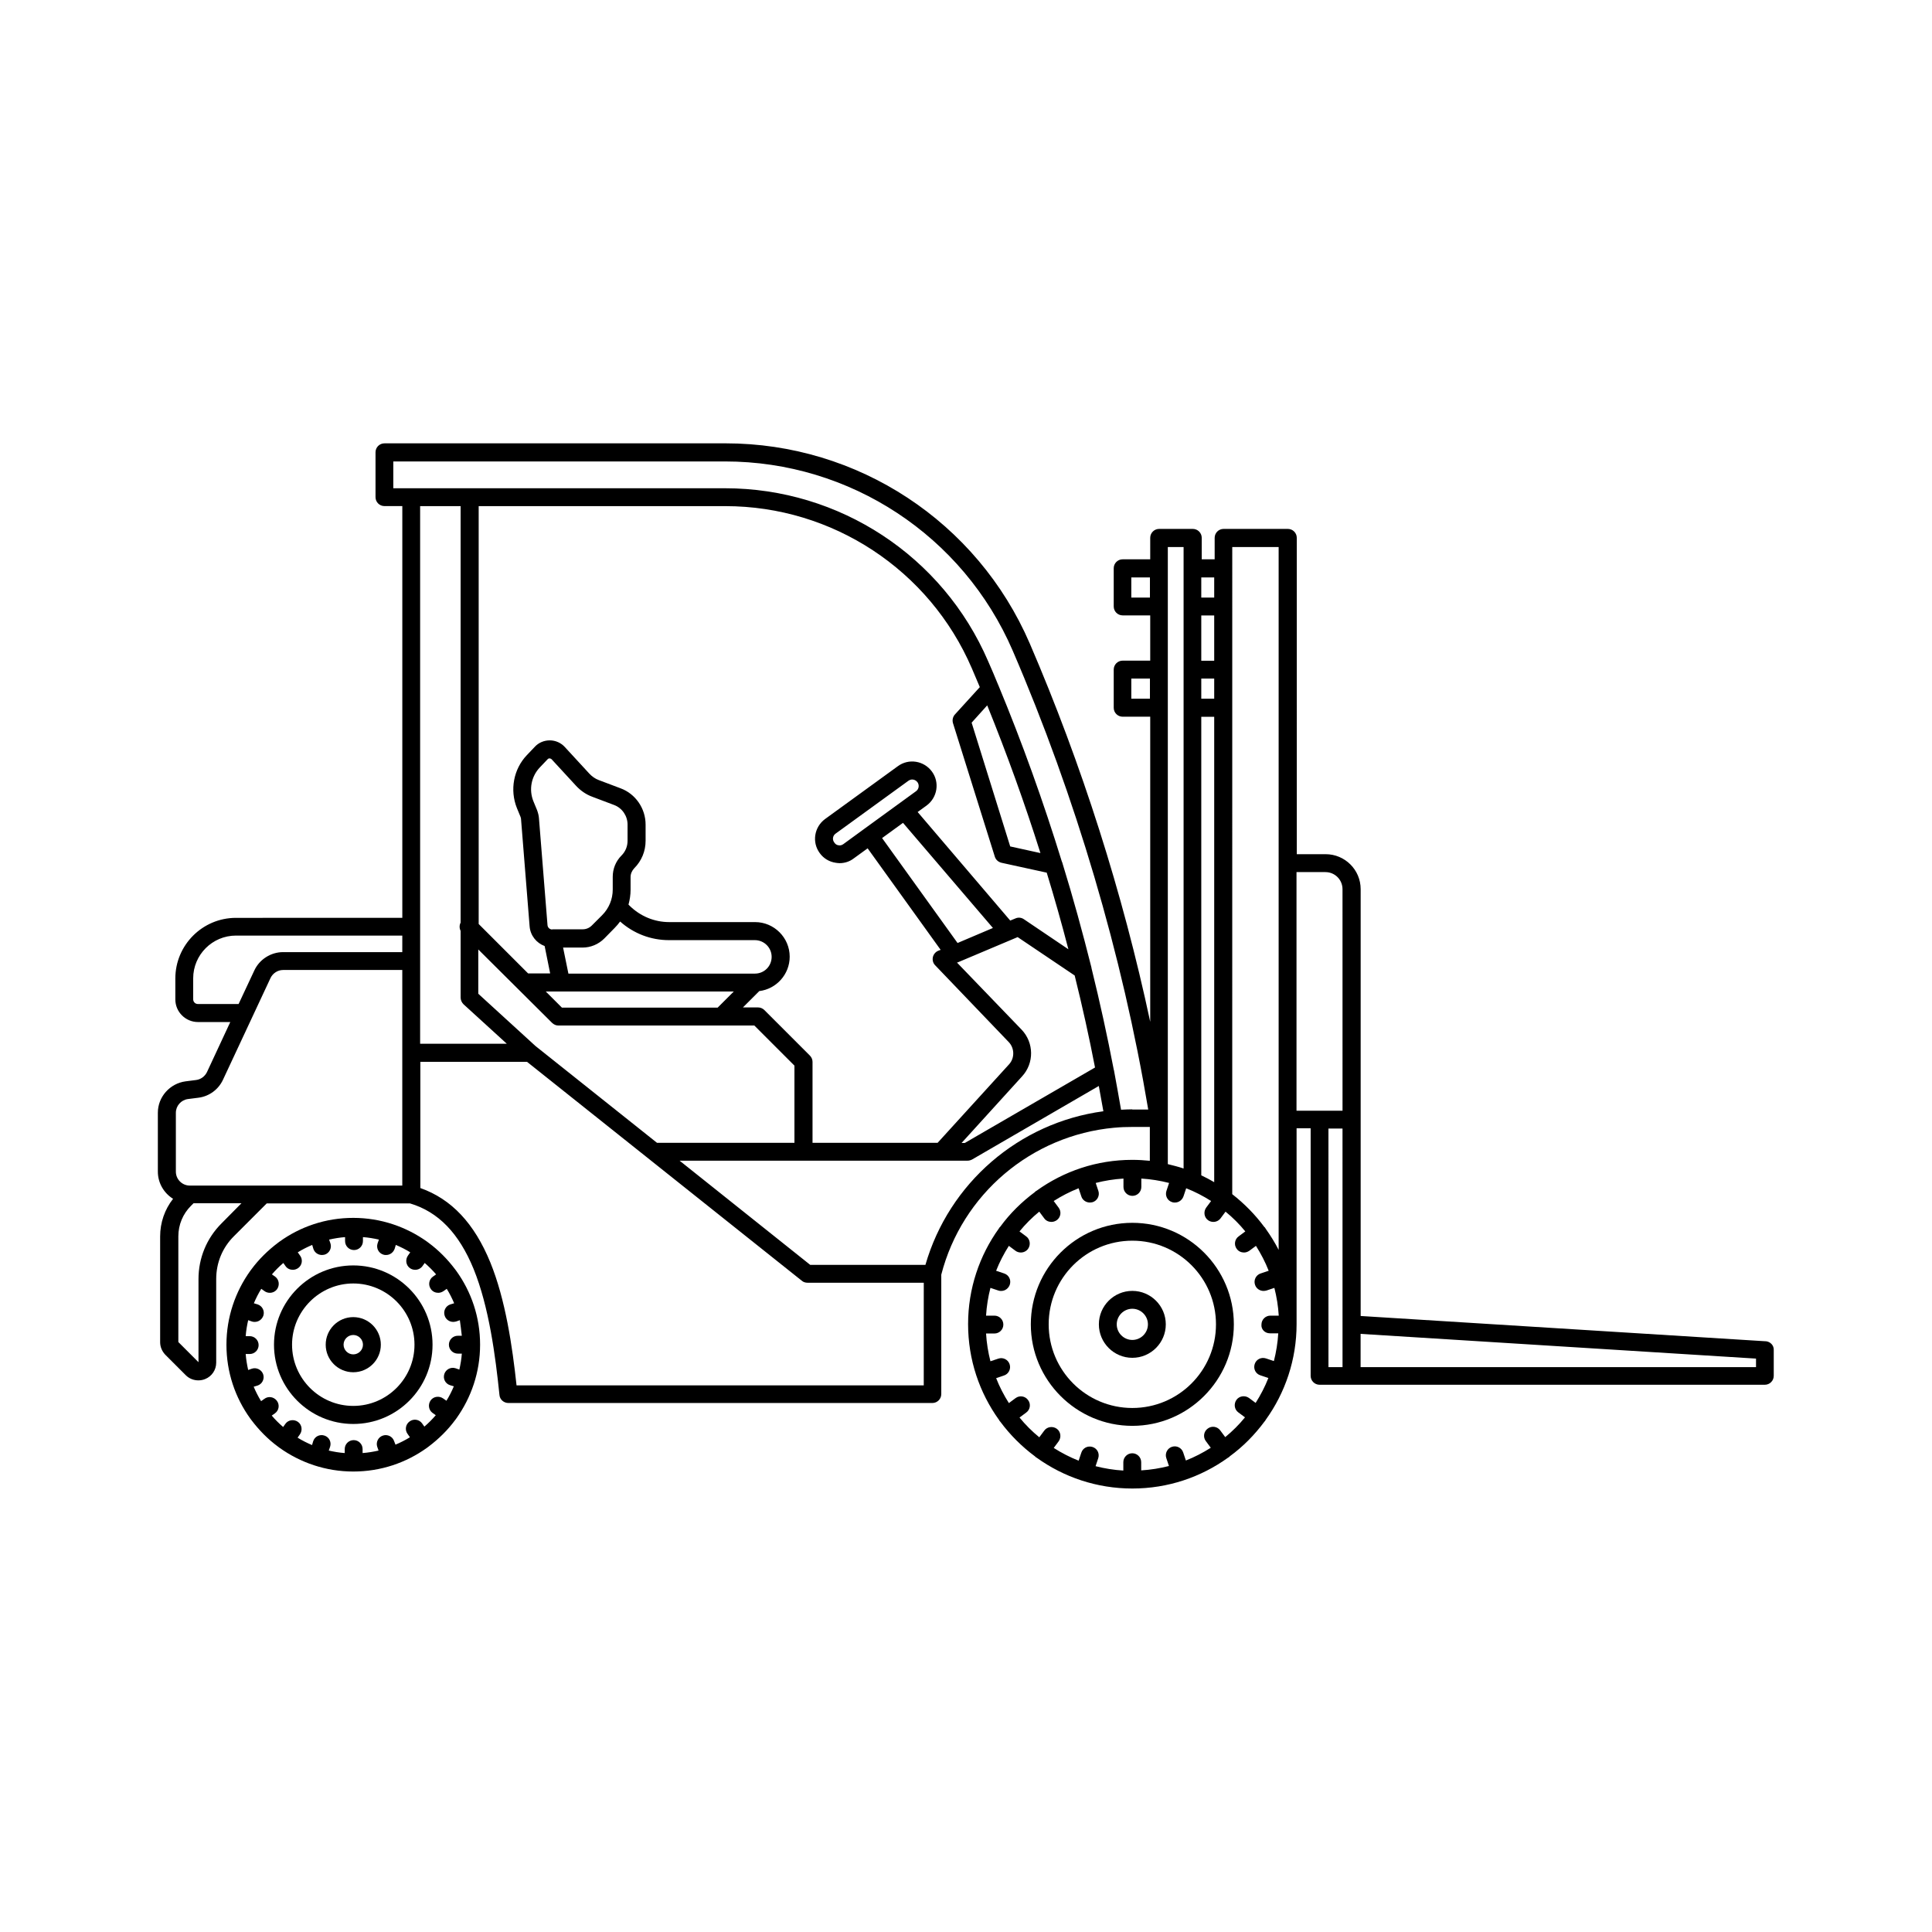 <?xml version="1.0" encoding="UTF-8"?>
<!-- Uploaded to: ICON Repo, www.iconrepo.com, Generator: ICON Repo Mixer Tools -->
<svg fill="#000000" width="800px" height="800px" version="1.1" viewBox="144 144 512 512" xmlns="http://www.w3.org/2000/svg">
 <g>
  <path d="m444.08 486.1c-4.887 0-8.867 3.981-8.867 8.867 0 4.887 3.981 8.867 8.867 8.867s8.867-3.981 8.867-8.867c0-4.887-3.981-8.867-8.867-8.867zm0 13c-2.266 0-4.133-1.863-4.133-4.133 0-2.266 1.863-4.133 4.133-4.133 2.266 0 4.133 1.863 4.133 4.133 0 2.269-1.867 4.133-4.133 4.133z"/>
  <path d="m444.08 468.06c-14.863 0-26.902 12.09-26.902 26.902s12.09 26.902 26.902 26.902 26.902-12.09 26.902-26.902c0-14.809-12.039-26.902-26.902-26.902zm0 49.07c-12.242 0-22.168-9.926-22.168-22.168 0-12.242 9.926-22.168 22.168-22.168 12.242 0 22.168 9.926 22.168 22.168 0 12.246-9.926 22.168-22.168 22.168z"/>
  <path d="m237.62 493.05c-4.031 0-7.305 3.273-7.305 7.305s3.273 7.305 7.305 7.305 7.305-3.273 7.305-7.305c0-4.027-3.273-7.305-7.305-7.305zm0 9.875c-1.41 0-2.57-1.16-2.57-2.57 0-1.41 1.16-2.57 2.57-2.57s2.57 1.16 2.57 2.57c0 1.414-1.16 2.57-2.57 2.57z"/>
  <path d="m237.62 479.35c-11.586 0-21.008 9.422-21.008 21.008 0 11.586 9.422 21.008 21.008 21.008 11.586 0 21.008-9.422 21.008-21.008 0-11.586-9.422-21.008-21.008-21.008zm0 37.23c-8.969 0-16.223-7.305-16.223-16.223s7.305-16.223 16.223-16.223c8.969 0 16.223 7.305 16.223 16.223s-7.254 16.223-16.223 16.223z"/>
  <path d="m264.78 480.61c-0.051-0.051-0.102-0.152-0.152-0.203-2.016-2.672-4.383-5.09-7.055-7.055-0.051-0.051-0.152-0.102-0.203-0.152-0.051-0.051-0.152-0.102-0.203-0.152-5.492-3.93-12.242-6.297-19.547-6.297-7.305 0-14.008 2.316-19.547 6.297-0.051 0.051-0.152 0.102-0.203 0.152-0.051 0.051-0.152 0.102-0.203 0.152-2.672 2.016-5.09 4.383-7.055 7.055-0.051 0.051-0.102 0.152-0.152 0.203s-0.102 0.152-0.152 0.203c-3.93 5.492-6.297 12.242-6.297 19.547s2.316 14.008 6.297 19.547c0.051 0.051 0.102 0.152 0.152 0.203s0.102 0.152 0.152 0.203c2.016 2.672 4.383 5.09 7.055 7.055 0.051 0.051 0.152 0.102 0.203 0.152 0.051 0.051 0.152 0.102 0.203 0.152 5.492 3.93 12.242 6.297 19.547 6.297 7.305 0 14.008-2.316 19.547-6.297 0.051-0.051 0.152-0.102 0.203-0.152 0.051-0.051 0.152-0.102 0.203-0.152 2.672-2.016 5.09-4.383 7.055-7.055 0.051-0.051 0.102-0.102 0.152-0.203 0.051-0.051 0.102-0.152 0.152-0.203 3.93-5.492 6.297-12.242 6.297-19.547s-2.316-14.008-6.297-19.547c-0.055-0.055-0.102-0.152-0.152-0.203zm1.609 17.379h-1.059c-1.309 0-2.367 1.059-2.367 2.367 0 1.309 1.059 2.367 2.367 2.367h1.059c-0.102 1.461-0.352 2.871-0.656 4.231l-1.008-0.352c-1.258-0.402-2.57 0.301-2.973 1.512-0.402 1.258 0.25 2.57 1.512 2.973l1.008 0.301c-0.555 1.309-1.211 2.621-1.965 3.828l-0.855-0.605c-1.059-0.754-2.57-0.555-3.324 0.504-0.754 1.059-0.555 2.57 0.504 3.324l0.855 0.605c-0.957 1.109-1.965 2.117-3.023 3.023l-0.605-0.855c-0.754-1.059-2.266-1.309-3.324-0.504-1.059 0.754-1.309 2.266-0.504 3.324l0.605 0.855c-1.211 0.754-2.519 1.41-3.828 1.965l-0.352-0.902c-0.402-1.258-1.762-1.914-2.973-1.512-1.258 0.402-1.914 1.762-1.512 2.973l0.352 1.008c-1.359 0.301-2.82 0.555-4.231 0.656v-1.059c0-1.309-1.059-2.367-2.367-2.367s-2.367 1.059-2.367 2.367v1.059c-1.461-0.102-2.871-0.352-4.231-0.656l0.352-1.008c0.402-1.258-0.25-2.57-1.512-2.973-1.258-0.402-2.57 0.25-2.973 1.512l-0.301 1.008c-1.309-0.555-2.621-1.211-3.828-1.965l0.605-0.855c0.754-1.059 0.555-2.57-0.504-3.324s-2.57-0.555-3.324 0.504l-0.605 0.855c-1.109-0.957-2.117-1.965-3.023-3.023l0.855-0.605c1.059-0.754 1.309-2.266 0.504-3.324-0.805-1.059-2.266-1.309-3.324-0.504l-0.855 0.605c-0.754-1.211-1.41-2.519-1.965-3.828l1.008-0.301c1.258-0.402 1.914-1.762 1.512-2.973s-1.762-1.914-2.973-1.512l-1.008 0.352c-0.301-1.359-0.555-2.82-0.656-4.231h1.059c1.309 0 2.367-1.059 2.367-2.367 0-1.309-1.059-2.367-2.367-2.367h-1.059c0.102-1.461 0.352-2.871 0.656-4.231l1.008 0.352c0.25 0.102 0.504 0.102 0.754 0.102 1.008 0 1.914-0.656 2.266-1.664 0.402-1.258-0.301-2.57-1.512-2.973l-1.008-0.301c0.555-1.309 1.211-2.621 1.965-3.828l0.855 0.605c0.402 0.301 0.906 0.453 1.41 0.453 0.754 0 1.461-0.352 1.914-0.957 0.754-1.059 0.555-2.57-0.504-3.324l-0.855-0.605c0.957-1.109 1.965-2.117 3.023-3.023l0.605 0.855c0.453 0.656 1.211 0.957 1.914 0.957 0.504 0 0.957-0.152 1.41-0.453 1.059-0.754 1.309-2.266 0.504-3.324l-0.605-0.855c1.211-0.754 2.519-1.41 3.828-1.965l0.301 1.008c0.301 1.008 1.258 1.664 2.266 1.664 0.25 0 0.504-0.051 0.754-0.102 1.258-0.402 1.914-1.762 1.512-2.973l-0.352-1.008c1.359-0.301 2.82-0.555 4.231-0.656v1.059c0 1.309 1.059 2.367 2.367 2.367s2.367-1.059 2.367-2.367v-1.059c1.461 0.102 2.871 0.352 4.231 0.656l-0.352 1.008c-0.402 1.258 0.25 2.57 1.512 2.973 0.25 0.102 0.504 0.102 0.754 0.102 1.008 0 1.914-0.656 2.266-1.664l0.301-1.008c1.309 0.555 2.621 1.211 3.828 1.965l-0.605 0.855c-0.754 1.059-0.555 2.57 0.504 3.324 0.402 0.301 0.906 0.453 1.41 0.453 0.754 0 1.461-0.352 1.914-0.957l0.605-0.855c1.109 0.957 2.117 1.965 3.023 3.023l-0.855 0.605c-1.059 0.754-1.309 2.266-0.504 3.324 0.453 0.656 1.211 0.957 1.914 0.957 0.504 0 0.957-0.152 1.41-0.453l0.855-0.605c0.754 1.211 1.41 2.519 1.965 3.828l-1.008 0.301c-1.258 0.402-1.914 1.762-1.512 2.973 0.301 1.008 1.258 1.664 2.266 1.664 0.25 0 0.504-0.051 0.754-0.102l1.008-0.352c0.168 1.254 0.371 2.664 0.52 4.125z"/>
  <path d="m611.9 499.45-107.31-6.699v-113.11c0-5.141-4.18-9.27-9.27-9.27h-7.656l-0.004-83.836c0-1.309-1.059-2.367-2.367-2.367h-17.027c-1.309 0-2.367 1.059-2.367 2.367v5.691h-3.426v-5.691c0-1.309-1.059-2.367-2.367-2.367h-8.918c-1.309 0-2.367 1.059-2.367 2.367v5.691h-7.305c-1.309 0-2.367 1.059-2.367 2.367v10.125c0 1.309 1.059 2.367 2.367 2.367h7.305v11.992h-7.305c-1.309 0-2.367 1.059-2.367 2.367v10.125c0 1.309 1.059 2.367 2.367 2.367h7.305v80.863c-7.254-34.059-18.137-68.266-31.941-100.31-13.906-32.195-45.543-53-80.609-53l-90.387 0.004c-1.309 0-2.367 1.059-2.367 2.367v11.891c0 1.309 1.059 2.367 2.367 2.367h4.734v109.12l-44.082 0.004c-8.867 0-16.07 7.203-16.07 16.07v5.543c0 3.324 2.719 5.996 5.996 5.996h8.566l-6.195 13.301c-0.559 1.105-1.617 1.91-2.875 2.062l-2.769 0.352c-4.18 0.555-7.356 4.133-7.356 8.312v15.617c0 3.023 1.613 5.691 4.031 7.203-2.215 2.82-3.426 6.297-3.426 9.977v28.012c0 1.258 0.504 2.418 1.359 3.324l5.441 5.441c0.906 0.906 2.117 1.359 3.324 1.359 0.605 0 1.211-0.102 1.812-0.352 1.762-0.707 2.922-2.418 2.922-4.332v-22.168c0-4.332 1.664-8.363 4.734-11.387l8.664-8.664h37.938c7.508 2.215 13 7.91 16.879 17.383 4.082 10.027 5.793 23.125 6.852 33.402 0.102 1.211 1.16 2.117 2.367 2.117h112.35c1.309 0 2.367-1.059 2.367-2.367v-31.641c5.492-21.312 23.879-36.93 45.848-38.945h0.051c1.562-0.152 3.176-0.203 4.734-0.203h4.637v8.969c-1.512-0.152-3.074-0.25-4.637-0.25-9.473 0-18.188 3.023-25.34 8.16-0.102 0.051-0.152 0.102-0.25 0.152-0.102 0.051-0.152 0.102-0.203 0.203-3.527 2.621-6.648 5.691-9.219 9.219l-0.203 0.203c-0.051 0.102-0.102 0.152-0.152 0.25-5.141 7.152-8.16 15.922-8.16 25.34 0 9.473 3.023 18.188 8.16 25.34 0.051 0.102 0.102 0.152 0.152 0.25 0.051 0.102 0.102 0.152 0.203 0.25 2.621 3.527 5.691 6.602 9.219 9.219l0.203 0.203c0.102 0.051 0.152 0.102 0.25 0.152 7.152 5.141 15.922 8.16 25.34 8.16 9.473 0 18.188-3.023 25.34-8.16 0.102-0.051 0.152-0.102 0.25-0.152 0.102-0.051 0.152-0.102 0.203-0.203 3.527-2.57 6.602-5.691 9.219-9.219 0.051-0.051 0.152-0.152 0.203-0.25 0.051-0.102 0.102-0.152 0.152-0.25 5.141-7.152 8.16-15.922 8.16-25.34v-51.891h3.727v65.598c0 1.309 1.059 2.367 2.367 2.367h117.99c1.309 0 2.367-1.059 2.367-2.367v-6.852c0.059-1.211-0.898-2.219-2.156-2.32zm-409.2-31.234c-3.93 3.93-6.098 9.168-6.098 14.762v22.016l-5.34-5.34v-28.012c0-3.074 1.211-5.945 3.324-8.062l0.707-0.707h12.695zm47.91-45.191v35.164h-56.324c-2.016 0-3.68-1.664-3.68-3.68v-15.617c0-1.812 1.359-3.375 3.176-3.629l2.769-0.352c2.871-0.352 5.34-2.168 6.551-4.785l12.594-26.953c0.605-1.258 1.914-2.117 3.324-2.117h31.59zm0-26.703h-31.59c-3.223 0-6.246 1.914-7.609 4.836l-4.18 8.918h-10.777c-0.707 0-1.258-0.555-1.258-1.258v-5.543c0-6.246 5.09-11.336 11.336-11.336h44.082zm138.14 114.82h-107.86c-1.109-10.277-2.922-22.723-6.953-32.598-4.231-10.328-10.277-16.777-18.539-19.699v-33.453h28.266l72.852 58.039c0.402 0.352 0.957 0.504 1.461 0.504h30.832l-0.004 27.207zm-122.68-120.46v17.684c0 0.656 0.301 1.309 0.754 1.762l11.488 10.48h-22.973v-142.48h10.73v110.38c-0.352 0.656-0.352 1.512 0 2.168zm130.99-57.336c-0.555 0.605-0.754 1.512-0.504 2.316l11.082 35.367c0.25 0.805 0.906 1.41 1.762 1.613l11.992 2.621c2.066 6.75 3.981 13.504 5.742 20.305l-11.789-7.961c-0.656-0.453-1.512-0.555-2.266-0.203l-1.359 0.555-24.535-28.766 2.367-1.715c2.871-2.117 3.527-6.144 1.41-9.02-2.117-2.871-6.144-3.527-9.02-1.41l-19.297 14.008c-2.871 2.117-3.527 6.144-1.41 9.02 1.008 1.41 2.519 2.316 4.231 2.57 0.352 0.051 0.707 0.102 1.008 0.102 1.359 0 2.672-0.402 3.777-1.258l3.68-2.672 19.348 26.902-0.656 0.25c-0.707 0.301-1.258 0.957-1.41 1.715-0.152 0.754 0.051 1.562 0.605 2.117l19.5 20.352c1.562 1.613 1.613 4.231 0.102 5.894l-18.941 20.809h-33.152v-21.461c0-0.605-0.25-1.211-0.707-1.664l-12.043-12.043c-0.453-0.453-1.059-0.707-1.664-0.707h-4.031l4.332-4.332c4.535-0.555 8.062-4.434 8.062-9.117 0-5.039-4.133-9.168-9.168-9.168h-22.773c-3.93 0-7.656-1.562-10.48-4.332l-0.301-0.301c0.352-1.258 0.555-2.621 0.555-3.93v-3.375c0-0.855 0.352-1.664 0.957-2.316 1.965-1.965 3.023-4.535 3.023-7.305v-4.281c0-4.281-2.672-8.16-6.648-9.621l-5.742-2.168c-0.957-0.352-1.812-0.957-2.519-1.715l-6.5-7.055c-1.008-1.109-2.469-1.762-3.981-1.762-1.512 0-2.973 0.605-3.981 1.715l-2.066 2.168c-3.578 3.727-4.586 9.27-2.672 14.055l0.957 2.316c0.102 0.25 0.152 0.504 0.152 0.754l2.266 28.312c0.203 2.418 1.812 4.383 3.981 5.188l1.461 7.254h-5.844l-13.098-13.098v-110.74h65.344c28.414 0 54.109 16.879 65.344 42.977 0.707 1.664 1.41 3.324 2.117 4.988zm8.562-2.418c5.188 12.797 9.926 25.895 14.105 39.145l-8.012-1.762-10.223-32.797zm9.121 85.949-17.129-17.785 0.152-0.051h0.051l15.871-6.699 15.113 10.176c2.016 8.113 3.828 16.273 5.391 24.383l-34.512 20h-0.855l16.02-17.633c3.273-3.523 3.172-8.965-0.102-12.391zm-49.324-51.941 19.297-14.008c0.301-0.203 0.656-0.352 1.008-0.352 0.555 0 1.059 0.25 1.41 0.707 0.555 0.754 0.402 1.863-0.402 2.418l-13.652 9.926-5.594 4.082c-0.352 0.25-0.805 0.402-1.258 0.301-0.453-0.051-0.855-0.301-1.109-0.707-0.605-0.754-0.457-1.812 0.301-2.367zm17.887-2.871 23.828 27.859-9.371 3.981-20-27.809zm-90.637 44.688h45.797l-4.082 4.082c-0.051 0.051-0.152 0.152-0.203 0.203h-41.262l-4.281-4.281zm-2.316-16.426c-0.656 0-1.211-0.504-1.258-1.16l-2.266-28.312c-0.051-0.754-0.25-1.461-0.504-2.168l-0.957-2.316c-1.258-3.074-0.605-6.602 1.715-9.02l2.066-2.168c0.203-0.203 0.402-0.203 0.504-0.203s0.301 0.051 0.504 0.203l6.5 7.055c1.211 1.309 2.672 2.316 4.332 2.922l5.742 2.168c2.168 0.805 3.578 2.922 3.578 5.188v4.281c0 1.512-0.555 2.871-1.613 3.93-1.512 1.512-2.316 3.527-2.316 5.644v3.375c0 2.57-1.008 4.988-2.82 6.801l-2.719 2.719c-0.656 0.656-1.512 1.008-2.418 1.008l-8.07 0.004v0.051zm4.281 11.691-1.41-6.902h5.141c2.168 0 4.231-0.855 5.793-2.418l2.719-2.773c0.555-0.555 1.008-1.109 1.461-1.715 3.578 3.176 8.113 4.938 12.949 4.938h22.773c2.418 0 4.434 1.965 4.434 4.434s-1.965 4.434-4.434 4.434zm-4.332 13.047c0.453 0.453 1.059 0.707 1.664 0.707h51.941l10.629 10.629v20.453h-36.426l-32.195-25.645-15.164-13.855v-11.738zm98.945 64.137h-30.531l-34.613-27.609h76.277c0.402 0 0.805-0.102 1.211-0.301l33.605-19.496c0.402 2.215 0.805 4.484 1.211 6.699-22.371 3.019-40.91 19.043-47.16 40.707zm54.816-41.215c-0.957 0-1.965 0.051-2.973 0.102-0.605-3.426-1.211-6.902-1.863-10.379 0-0.051 0-0.102-0.051-0.152-1.715-8.969-3.68-17.938-5.894-26.902 0-0.102-0.051-0.203-0.051-0.301-2.316-9.219-4.836-18.438-7.656-27.559-0.051-0.152-0.051-0.301-0.152-0.402-4.887-15.871-10.531-31.59-16.828-46.754 0-0.051 0-0.051-0.051-0.102-0.855-2.117-1.762-4.231-2.672-6.297-11.992-27.859-39.398-45.848-69.727-45.848h-87.914v-7.106h87.914c33.152 0 63.078 19.699 76.227 50.129 16.676 38.691 29.07 80.66 35.922 121.62h-4.231zm18.289-140.96h3.426v5.34h-3.426zm0 10.078h3.426v11.992h-3.426zm0 16.727h3.426v5.34h-3.426zm0 10.125h3.426v123.33c-1.109-0.656-2.266-1.258-3.426-1.812zm-8.867-44.992h4.18v164.7c-1.359-0.453-2.719-0.805-4.18-1.16zm-9.676 13.402v-5.34h4.938v5.34zm0 26.805v-5.34h4.938v5.34zm36.73 168.17h2.215c-0.152 2.519-0.555 4.988-1.16 7.356l-2.117-0.707c-1.258-0.402-2.57 0.25-2.973 1.512-0.402 1.258 0.25 2.57 1.512 2.973l2.117 0.707c-0.906 2.316-2.066 4.535-3.375 6.602l-1.762-1.309c-1.059-0.754-2.57-0.555-3.324 0.504s-0.555 2.57 0.504 3.324l1.762 1.309c-1.562 1.914-3.324 3.68-5.238 5.238l-1.309-1.762c-0.754-1.059-2.266-1.309-3.324-0.504-1.059 0.754-1.309 2.266-0.504 3.324l1.309 1.762c-2.066 1.309-4.281 2.469-6.602 3.375l-0.707-2.117c-0.402-1.258-1.762-1.914-2.973-1.512-1.258 0.402-1.914 1.762-1.512 2.973l0.707 2.117c-2.367 0.605-4.836 1.008-7.356 1.16v-2.168c0-1.309-1.059-2.367-2.367-2.367-1.309 0-2.367 1.059-2.367 2.367v2.215c-2.519-0.152-4.988-0.555-7.356-1.16l0.707-2.117c0.402-1.258-0.25-2.57-1.512-2.973-1.258-0.402-2.57 0.25-2.973 1.512l-0.707 2.117c-2.316-0.906-4.535-2.066-6.602-3.375l1.309-1.762c0.754-1.059 0.555-2.57-0.504-3.324s-2.57-0.555-3.324 0.504l-1.309 1.762c-1.914-1.562-3.68-3.324-5.238-5.238l1.762-1.309c1.059-0.754 1.309-2.266 0.504-3.324-0.754-1.059-2.266-1.309-3.324-0.504l-1.762 1.309c-1.309-2.066-2.469-4.281-3.375-6.602l2.062-0.703c1.258-0.402 1.914-1.762 1.512-2.973-0.402-1.258-1.762-1.914-2.973-1.512l-2.117 0.707c-0.605-2.367-1.008-4.836-1.16-7.356h2.215c1.309 0 2.367-1.059 2.367-2.367 0-1.309-1.059-2.367-2.367-2.367h-2.215c0.152-2.519 0.555-4.988 1.16-7.356l2.117 0.707c0.25 0.102 0.504 0.102 0.754 0.102 1.008 0 1.914-0.656 2.266-1.664 0.402-1.258-0.25-2.57-1.512-2.973l-2.117-0.707c0.906-2.316 2.066-4.535 3.375-6.602l1.762 1.309c0.402 0.301 0.906 0.453 1.41 0.453 0.754 0 1.461-0.352 1.914-0.957 0.754-1.059 0.555-2.57-0.504-3.324l-1.762-1.309c1.562-1.914 3.324-3.68 5.238-5.238l1.309 1.762c0.453 0.656 1.211 0.957 1.914 0.957 0.504 0 0.957-0.152 1.41-0.453 1.059-0.754 1.309-2.266 0.504-3.324l-1.309-1.762c2.066-1.309 4.281-2.469 6.602-3.375l0.707 2.117c0.301 1.008 1.258 1.664 2.266 1.664 0.25 0 0.504-0.051 0.754-0.102 1.258-0.402 1.914-1.762 1.512-2.973l-0.707-2.117c2.367-0.605 4.836-1.008 7.356-1.16v2.215c0 1.309 1.059 2.367 2.367 2.367s2.367-1.059 2.367-2.367v-2.215c2.519 0.152 4.988 0.555 7.356 1.16l-0.707 2.117c-0.402 1.258 0.25 2.57 1.512 2.973 0.25 0.102 0.504 0.102 0.754 0.102 1.008 0 1.914-0.656 2.266-1.664l0.707-2.117c2.316 0.906 4.535 2.066 6.602 3.375l-1.309 1.762c-0.754 1.059-0.555 2.57 0.504 3.324 0.402 0.301 0.906 0.453 1.41 0.453 0.754 0 1.461-0.352 1.914-0.957l1.309-1.762c1.914 1.562 3.68 3.324 5.238 5.238l-1.762 1.309c-1.059 0.754-1.309 2.266-0.504 3.324 0.453 0.656 1.211 0.957 1.914 0.957 0.504 0 0.957-0.152 1.41-0.453l1.762-1.309c1.309 2.066 2.469 4.281 3.375 6.602l-2.117 0.707c-1.258 0.402-1.914 1.762-1.512 2.973 0.301 1.008 1.258 1.664 2.266 1.664 0.25 0 0.504-0.051 0.754-0.102l2.117-0.707c0.605 2.367 1.008 4.836 1.16 7.356h-2.215c-1.309 0-2.367 1.059-2.367 2.367-0.133 1.258 0.922 2.316 2.234 2.316zm2.316-124.59v102.48c-1.008-1.965-2.168-3.828-3.426-5.594-0.051-0.102-0.102-0.152-0.152-0.25-0.051-0.102-0.102-0.152-0.203-0.203-2.418-3.273-5.289-6.195-8.516-8.715l0.004-171.5h12.293zm16.93 122.22v11.336h-3.727l-0.004-63.227h3.727zm0-56.625h-12.195v-63.23h7.656c2.519 0 4.535 2.016 4.535 4.535zm109.58 67.961h-104.79v-8.816l104.79 6.551z"/>
 </g>
</svg>
